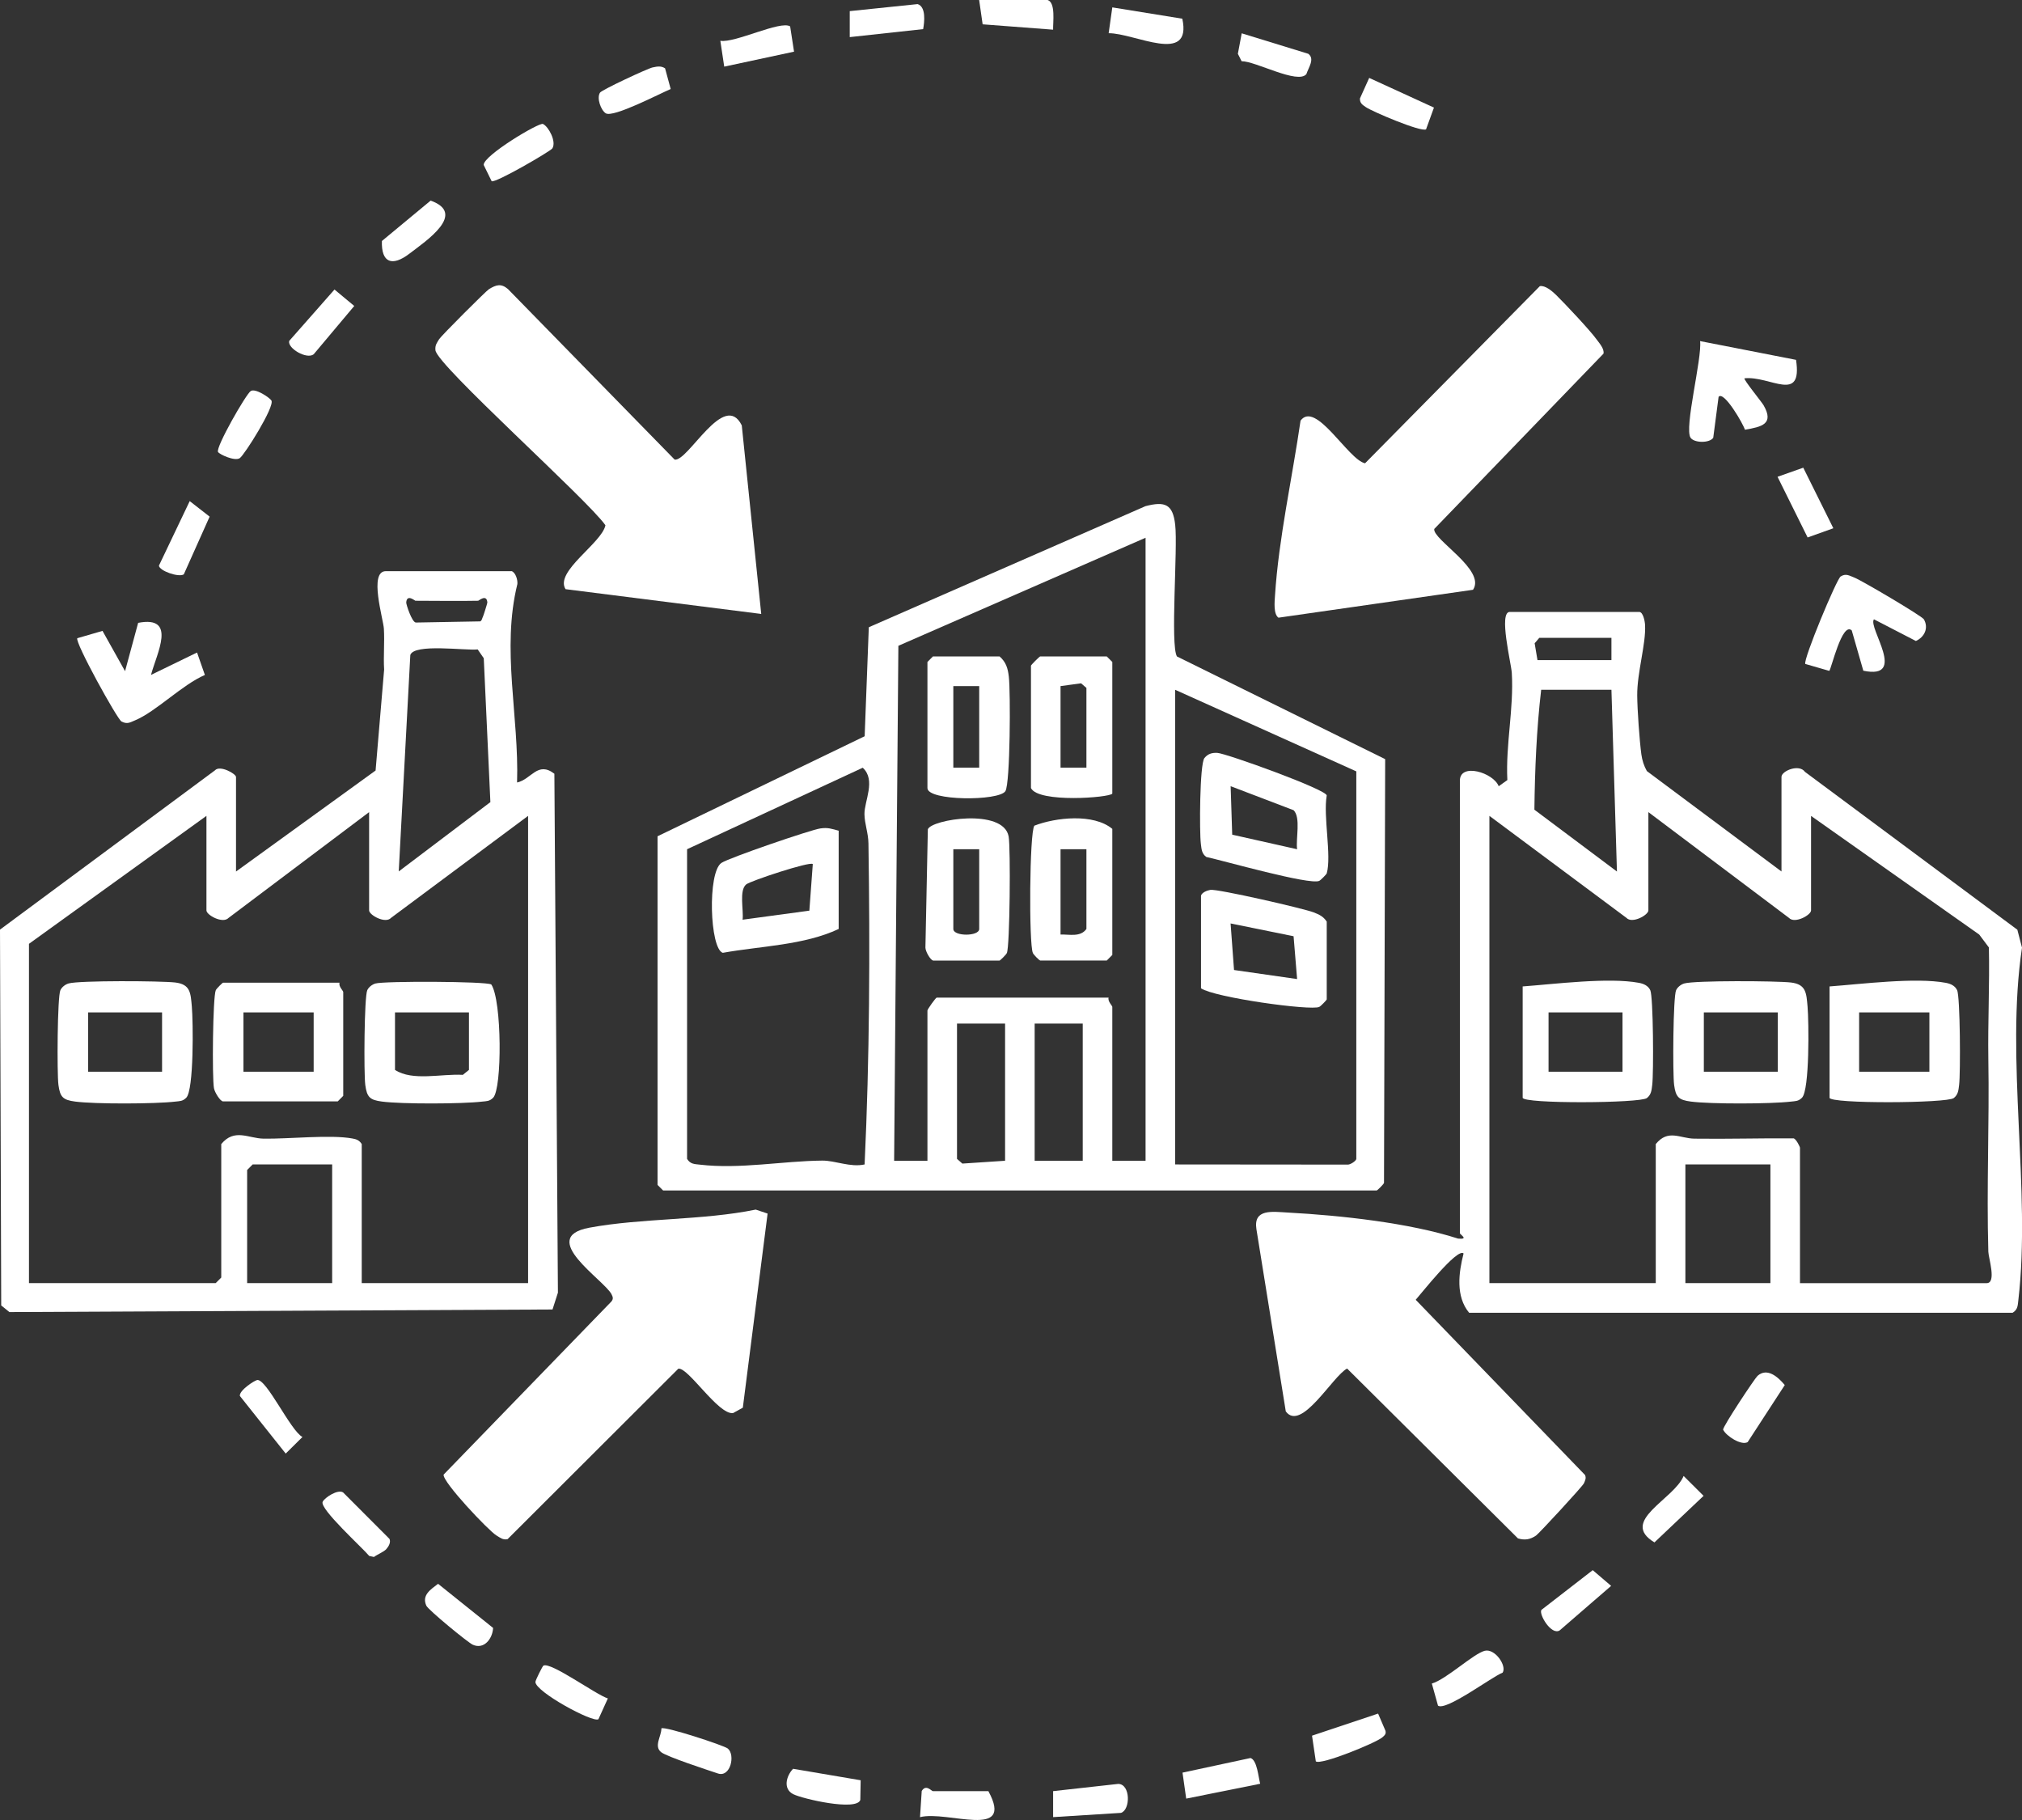 <svg width="40" height="36" viewBox="0 0 40 36" fill="none" xmlns="http://www.w3.org/2000/svg">
<rect x="0" y="0" width="40" height="36" fill="#333333" stroke="none"/>
<path d="M35.242 17.238V15.367C35.242 15.249 35.591 15.104 35.707 15.268L39.908 18.39L40 18.745C39.669 20.947 40.181 23.545 39.928 25.714C39.915 25.821 39.919 25.903 39.814 25.967H29.063C28.793 25.642 28.856 25.173 28.953 24.794C28.831 24.674 28.101 25.606 28.006 25.71L31.356 29.176C31.383 29.239 31.358 29.284 31.334 29.34C31.304 29.404 30.444 30.335 30.386 30.374C30.269 30.453 30.164 30.47 30.029 30.43L26.649 27.07C26.364 27.218 25.742 28.331 25.436 27.918L24.855 24.314C24.79 23.901 25.177 23.969 25.482 23.985C26.527 24.041 27.887 24.19 28.845 24.5C29.068 24.52 28.88 24.421 28.88 24.391V15.442C28.88 15.08 29.545 15.283 29.648 15.552L29.819 15.43C29.784 14.721 29.949 14.019 29.907 13.311C29.896 13.124 29.641 12.104 29.867 12.104H32.427C32.503 12.104 32.539 12.282 32.543 12.36C32.565 12.729 32.384 13.303 32.388 13.757C32.39 14.038 32.433 14.648 32.47 14.921C32.486 15.038 32.521 15.15 32.579 15.252L35.243 17.239L35.242 17.238ZM31.878 12.617H30.451L30.359 12.724L30.415 13.057H31.878V12.617ZM31.878 13.644H30.488C30.397 14.423 30.363 15.226 30.354 16.016L31.987 17.239L31.878 13.644ZM35.827 16.138V18.008C35.827 18.1 35.504 18.278 35.39 18.156L32.609 16.064V18.008C32.609 18.099 32.287 18.279 32.173 18.154L29.464 16.138V25.38H32.755V22.63C33 22.327 33.238 22.52 33.52 22.523C34.174 22.532 34.83 22.512 35.484 22.517C35.533 22.532 35.608 22.683 35.608 22.704V25.381H39.301C39.5 25.381 39.338 24.885 39.334 24.761C39.297 23.492 39.356 22.214 39.334 20.946C39.323 20.211 39.361 19.472 39.345 18.741L39.154 18.486L35.827 16.139L35.827 16.138ZM35.023 23.033H33.341V25.38H35.023V23.033Z" fill="white"/>
<path d="M13.007 16.542L17.105 14.563L17.187 12.407L22.66 10.012C23.048 9.911 23.202 9.973 23.248 10.379C23.302 10.843 23.148 12.765 23.283 12.985L27.402 15.016L27.379 23.399C27.363 23.434 27.246 23.548 27.234 23.548H13.118L13.008 23.438V16.542L13.007 16.542ZM22.662 22.96V10.637L17.772 12.774L17.688 22.961H18.347V19.989C18.347 19.961 18.513 19.733 18.53 19.733H21.931C21.908 19.804 22.004 19.892 22.004 19.916V22.96H22.663H22.662ZM26.831 15.258L23.247 13.644V23.033L26.649 23.036C26.71 23.046 26.831 22.959 26.831 22.923V15.258ZM13.592 16.798V22.923C13.657 23.028 13.738 23.025 13.845 23.037C14.636 23.13 15.486 22.964 16.266 22.957C16.526 22.955 16.819 23.095 17.104 23.033C17.203 20.929 17.212 18.797 17.18 16.685C17.177 16.474 17.104 16.299 17.101 16.104C17.097 15.845 17.334 15.43 17.067 15.186L13.592 16.798ZM19.883 20.246H18.932V22.923L19.038 23.016L19.883 22.96V20.246ZM21.419 20.246H20.468V22.96H21.419V20.246Z" fill="white"/>
<path d="M10.118 11.296C10.199 11.321 10.243 11.467 10.235 11.552C9.916 12.843 10.27 14.167 10.229 15.478C10.513 15.416 10.635 15.049 10.967 15.305L11.037 25.569L10.93 25.902L0.186 25.953L0.024 25.822L0 18.388L4.252 15.238C4.35 15.127 4.669 15.306 4.669 15.369V17.239L7.43 15.241L7.599 13.245C7.583 12.976 7.61 12.705 7.594 12.436C7.583 12.243 7.291 11.298 7.632 11.298H10.119L10.118 11.296ZM9.46 11.883C9.046 11.891 8.631 11.883 8.217 11.883C8.207 11.883 8.048 11.742 8.036 11.918C8.034 11.954 8.146 12.303 8.225 12.314L9.501 12.291C9.537 12.27 9.536 12.229 9.554 12.197C9.564 12.179 9.641 11.933 9.641 11.918C9.629 11.742 9.47 11.883 9.46 11.883ZM7.888 17.237L9.701 15.866L9.57 13.02L9.45 12.846C9.204 12.872 8.193 12.724 8.117 12.956L7.888 17.237H7.888ZM10.447 16.138L7.738 18.154C7.625 18.28 7.302 18.099 7.302 18.008V16.064L4.522 18.156C4.407 18.278 4.084 18.1 4.084 18.008V16.138L0.573 18.669V25.38H4.267L4.377 25.27V22.63C4.639 22.313 4.915 22.518 5.215 22.523C5.71 22.531 6.537 22.439 6.973 22.52C7.055 22.534 7.11 22.557 7.156 22.63V25.38H10.447V16.138ZM6.571 23.033H4.998L4.889 23.143V25.38H6.571V23.033Z" fill="white"/>
<path d="M30.462 5.66C30.568 5.64 30.705 5.759 30.781 5.832C30.956 6.004 31.454 6.532 31.584 6.713C31.64 6.79 31.739 6.897 31.721 6.995L28.373 10.463C28.337 10.671 29.403 11.275 29.14 11.666L25.291 12.218C25.188 12.145 25.215 11.896 25.223 11.775C25.294 10.658 25.567 9.434 25.728 8.32C26.029 7.915 26.67 9.093 27.004 9.164L30.462 5.66H30.462Z" fill="white"/>
<path d="M11.188 11.654C10.967 11.305 11.904 10.745 11.977 10.39C11.626 9.885 8.643 7.225 8.614 6.928C8.604 6.824 8.642 6.785 8.688 6.708C8.723 6.648 9.615 5.754 9.675 5.718C9.813 5.636 9.91 5.599 10.049 5.718L13.346 9.091C13.611 9.137 14.326 7.713 14.674 8.414L15.059 12.144L11.188 11.654Z" fill="white"/>
<path d="M15.185 24.005L14.695 27.844L14.502 27.951C14.21 27.99 13.612 27.039 13.419 27.073L10.041 30.445C9.948 30.465 9.893 30.415 9.821 30.372C9.668 30.281 8.748 29.309 8.776 29.168L12.096 25.743C12.137 25.69 12.125 25.656 12.098 25.602C11.954 25.317 10.617 24.477 11.659 24.284C12.697 24.091 13.898 24.142 14.95 23.926L15.186 24.005H15.185Z" fill="white"/>
<path d="M2.987 13.35L3.898 12.907L4.053 13.351C3.605 13.543 3.087 14.075 2.673 14.248C2.571 14.29 2.517 14.331 2.403 14.271C2.32 14.228 1.476 12.7 1.529 12.624L2.028 12.479L2.474 13.276L2.733 12.32C3.509 12.172 3.1 12.923 2.987 13.35Z" fill="white"/>
<path d="M35.53 7.119C35.661 7.987 35.018 7.429 34.51 7.483C34.484 7.503 34.846 7.944 34.889 8.018C35.1 8.387 34.853 8.443 34.518 8.5C34.493 8.4 34.105 7.723 33.998 7.849L33.892 8.659C33.82 8.767 33.518 8.765 33.444 8.659C33.312 8.471 33.674 7.085 33.632 6.747L35.53 7.118L35.53 7.119Z" fill="white"/>
<path d="M37.071 12.25C36.946 12.411 37.746 13.451 36.861 13.267L36.632 12.47C36.44 12.29 36.226 13.242 36.187 13.27L35.713 13.133C35.666 13.053 36.333 11.453 36.412 11.403C36.518 11.335 36.588 11.389 36.684 11.425C36.818 11.475 38.017 12.182 38.059 12.25C38.157 12.422 38.071 12.601 37.901 12.679L37.071 12.25Z" fill="white"/>
<path d="M19.553 35.43C20.078 36.401 18.739 35.805 18.2 35.944L18.234 35.426C18.319 35.285 18.426 35.429 18.456 35.429H19.553V35.43Z" fill="white"/>
<path d="M18.262 0.576L16.81 0.734V0.22L18.153 0.081C18.322 0.136 18.288 0.434 18.262 0.576Z" fill="white"/>
<path d="M20.724 0C20.887 0.051 20.828 0.445 20.833 0.587L19.439 0.481L19.37 0H20.723L20.724 0Z" fill="white"/>
<path d="M28.447 33.737L28.325 33.301C28.611 33.218 29.15 32.708 29.372 32.653C29.575 32.603 29.812 32.951 29.726 33.085C29.512 33.168 28.604 33.851 28.447 33.738V33.737Z" fill="white"/>
<path d="M34.573 28.525C34.449 28.598 34.15 28.408 34.087 28.279C34.081 28.216 34.715 27.262 34.768 27.215C34.96 27.044 35.175 27.238 35.307 27.397L34.573 28.525V28.525Z" fill="white"/>
<path d="M20.833 35.943V35.429L22.12 35.286C22.366 35.288 22.366 35.797 22.176 35.859L20.833 35.943V35.943Z" fill="white"/>
<path d="M27.262 33.895L27.407 34.233C27.426 34.298 27.389 34.328 27.345 34.366C27.223 34.472 26.127 34.922 26.03 34.84L25.955 34.332L27.262 33.895H27.262Z" fill="white"/>
<path d="M15.631 0.522L15.708 1.022L14.327 1.318L14.25 0.807C14.541 0.855 15.437 0.4 15.631 0.522Z" fill="white"/>
<path d="M9.726 3.584L9.568 3.262C9.563 3.076 10.666 2.416 10.741 2.452C10.854 2.506 11.011 2.802 10.927 2.935C10.889 2.993 9.798 3.627 9.726 3.584Z" fill="white"/>
<path d="M24.929 35.283L23.466 35.577L23.393 35.063L24.738 34.774C24.869 34.815 24.893 35.149 24.929 35.282V35.283Z" fill="white"/>
<path d="M7.645 30.639C7.591 30.699 7.468 30.744 7.398 30.797L7.304 30.777C7.174 30.618 6.318 29.845 6.383 29.706C6.422 29.623 6.684 29.451 6.788 29.521L7.705 30.44C7.735 30.509 7.689 30.588 7.644 30.639L7.645 30.639Z" fill="white"/>
<path d="M30.493 31.844L31.508 31.058L31.872 31.369L30.855 32.249C30.689 32.357 30.436 31.926 30.493 31.844Z" fill="white"/>
<path d="M35.673 9.251L36.268 10.449L35.759 10.631L35.164 9.431L35.673 9.251Z" fill="white"/>
<path d="M17.026 35.214L17.019 35.603C16.946 35.83 15.87 35.58 15.692 35.489C15.486 35.385 15.553 35.129 15.689 34.987L17.026 35.214L17.026 35.214Z" fill="white"/>
<path d="M8.666 31.328L9.755 32.201C9.743 32.415 9.576 32.633 9.353 32.533C9.255 32.489 8.472 31.845 8.434 31.761C8.339 31.553 8.518 31.441 8.666 31.328H8.666Z" fill="white"/>
<path d="M12.915 1.333C12.999 1.315 13.079 1.299 13.157 1.352L13.268 1.761C13.05 1.852 12.13 2.334 11.983 2.241C11.887 2.18 11.8 1.941 11.869 1.833C11.904 1.778 12.811 1.354 12.915 1.332V1.333Z" fill="white"/>
<path d="M10.75 32.947C10.891 32.864 11.797 33.527 12.025 33.595L11.838 34.007C11.725 34.08 10.587 33.46 10.592 33.269C10.593 33.233 10.733 32.956 10.749 32.947H10.75Z" fill="white"/>
<path d="M6.617 5.727L7.008 6.052L6.205 7.008C6.069 7.114 5.684 6.89 5.721 6.744L6.617 5.727Z" fill="white"/>
<path d="M28.367 2.128L28.211 2.558C28.115 2.619 27.146 2.206 27.021 2.12C26.955 2.074 26.898 2.041 26.903 1.947L27.086 1.541L28.367 2.128Z" fill="white"/>
<path d="M23.389 0.37C23.587 1.295 22.442 0.652 21.932 0.657L22.004 0.146L23.389 0.37Z" fill="white"/>
<path d="M24.564 0.659L25.881 1.064C26.015 1.165 25.885 1.336 25.843 1.466C25.674 1.674 24.838 1.208 24.562 1.211L24.488 1.064L24.564 0.659L24.564 0.659Z" fill="white"/>
<path d="M13.084 34.188C13.141 34.138 14.319 34.523 14.397 34.586C14.551 34.712 14.451 35.162 14.203 35.08C13.996 35.011 13.195 34.749 13.08 34.659C12.929 34.541 13.085 34.344 13.084 34.188Z" fill="white"/>
<path d="M3.636 11.361C3.534 11.426 3.151 11.291 3.144 11.188L3.753 9.912L4.147 10.219L3.636 11.361Z" fill="white"/>
<path d="M8.519 3.968C9.237 4.225 8.438 4.759 8.1 5.017C7.762 5.276 7.54 5.203 7.555 4.767L8.519 3.968Z" fill="white"/>
<path d="M5.086 27.297C5.272 27.267 5.746 28.298 5.983 28.424L5.652 28.752L4.745 27.612C4.73 27.502 5.034 27.306 5.086 27.298V27.297Z" fill="white"/>
<path d="M4.313 8.94C4.262 8.851 4.867 7.794 4.96 7.735C5.054 7.675 5.333 7.865 5.369 7.922C5.441 8.037 4.834 9.004 4.742 9.063C4.64 9.128 4.34 8.987 4.313 8.94Z" fill="white"/>
<path d="M33.306 29.195L33.701 29.588L32.729 30.509C32.027 30.086 33.112 29.662 33.306 29.195Z" fill="white"/>
<path d="M33.319 19.453C33.529 19.392 35.143 19.401 35.429 19.434C35.731 19.47 35.734 19.643 35.758 19.912C35.783 20.204 35.801 21.561 35.647 21.714C35.574 21.786 35.519 21.779 35.429 21.79C35.029 21.837 33.841 21.841 33.447 21.789C33.208 21.757 33.15 21.702 33.118 21.459C33.088 21.233 33.097 19.711 33.158 19.585C33.188 19.523 33.254 19.472 33.319 19.453H33.319ZM35.169 20.026H33.706V21.199H35.169V20.026Z" fill="white"/>
<path d="M36.193 21.713V19.512C36.819 19.466 37.895 19.328 38.495 19.441C38.588 19.459 38.673 19.496 38.716 19.585C38.778 19.712 38.785 21.234 38.756 21.46C38.743 21.562 38.739 21.65 38.65 21.72C38.52 21.823 36.192 21.837 36.192 21.713H36.193ZM38.168 20.026H36.778V21.199H38.168V20.026Z" fill="white"/>
<path d="M30.122 21.713V19.512C30.748 19.466 31.824 19.328 32.424 19.441C32.517 19.459 32.602 19.496 32.646 19.585C32.707 19.712 32.714 21.234 32.685 21.46C32.672 21.562 32.668 21.65 32.579 21.72C32.449 21.823 30.122 21.837 30.122 21.713H30.122ZM32.097 20.026H30.634V21.199H32.097V20.026Z" fill="white"/>
<path d="M22.004 15.698C21.953 15.778 20.54 15.887 20.395 15.588V13.167C20.395 13.154 20.564 12.984 20.578 12.984H21.894L22.004 13.094V15.698ZM21.492 15.184V13.607L21.386 13.516L20.98 13.571V15.184H21.492Z" fill="white"/>
<path d="M19.773 12.984C19.903 13.096 19.938 13.221 19.957 13.386C19.992 13.679 19.986 15.493 19.889 15.649C19.763 15.848 18.347 15.845 18.347 15.588V13.094L18.456 12.984H19.773ZM19.371 13.571H18.859V15.184H19.371V13.571Z" fill="white"/>
<path d="M20.578 18.999C20.553 18.992 20.448 18.885 20.433 18.851C20.352 18.676 20.365 16.467 20.462 16.332C20.885 16.168 21.633 16.087 22.004 16.395V18.889L21.895 18.999H20.578H20.578ZM21.492 16.798H20.98V18.485C21.157 18.48 21.373 18.541 21.492 18.375V16.798Z" fill="white"/>
<path d="M18.456 18.999C18.401 18.982 18.309 18.821 18.307 18.745L18.355 16.404C18.422 16.208 19.848 15.979 19.953 16.544C19.994 16.764 19.978 18.723 19.918 18.851C19.902 18.886 19.785 19 19.773 19H18.456V18.999ZM19.371 16.798H18.859V18.375C18.859 18.525 19.371 18.525 19.371 18.375V16.798Z" fill="white"/>
<path d="M26.246 17.275C26.24 17.295 26.127 17.41 26.097 17.424C25.91 17.511 24.205 17.025 23.864 16.951C23.771 16.885 23.769 16.792 23.756 16.692C23.726 16.461 23.732 15.116 23.826 14.995C23.894 14.911 23.974 14.887 24.08 14.892C24.253 14.9 26.246 15.618 26.246 15.735C26.173 16.142 26.345 16.925 26.246 17.276V17.275ZM25.66 16.798C25.631 16.589 25.737 16.17 25.59 16.026L24.345 15.551L24.376 16.51L25.66 16.798Z" fill="white"/>
<path d="M23.759 17.715C23.779 17.652 23.877 17.614 23.944 17.602C24.083 17.579 25.78 17.967 25.988 18.047C26.099 18.091 26.176 18.125 26.246 18.229V19.769C26.246 19.779 26.13 19.902 26.097 19.917C25.932 19.996 24.031 19.733 23.759 19.549V17.715ZM25.66 19.366L25.59 18.519L24.344 18.266L24.412 19.187L25.66 19.366Z" fill="white"/>
<path d="M16.591 16.431V18.375C15.907 18.698 15.046 18.712 14.298 18.847C14.041 18.764 13.993 17.256 14.271 17.069C14.418 16.969 16.02 16.419 16.226 16.387C16.376 16.364 16.453 16.394 16.592 16.432L16.591 16.431ZM16.078 17.091C16.022 17.035 14.845 17.424 14.761 17.494C14.617 17.614 14.714 18.004 14.69 18.192L16.011 18.013L16.079 17.092L16.078 17.091Z" fill="white"/>
<path d="M1.356 19.453C1.566 19.392 3.181 19.401 3.467 19.434C3.769 19.47 3.771 19.643 3.795 19.912C3.821 20.204 3.838 21.561 3.684 21.714C3.611 21.786 3.557 21.779 3.467 21.79C3.066 21.837 1.878 21.841 1.485 21.789C1.246 21.757 1.188 21.702 1.156 21.459C1.126 21.233 1.134 19.711 1.195 19.585C1.225 19.523 1.291 19.472 1.357 19.453H1.356ZM3.206 20.026H1.744V21.199H3.206V20.026Z" fill="white"/>
<path d="M6.717 19.439C6.694 19.511 6.79 19.598 6.79 19.622V21.676L6.681 21.786H4.413C4.358 21.786 4.248 21.608 4.233 21.527C4.194 21.325 4.209 19.715 4.269 19.586C4.285 19.552 4.401 19.438 4.413 19.438H6.717V19.439ZM6.205 20.026H4.816V21.199H6.205V20.026Z" fill="white"/>
<path d="M7.427 19.454C7.598 19.403 9.623 19.41 9.719 19.473C9.93 19.788 9.935 21.535 9.755 21.714C9.682 21.786 9.628 21.78 9.538 21.79C9.137 21.837 7.949 21.841 7.555 21.789C7.316 21.758 7.258 21.702 7.226 21.459C7.196 21.233 7.205 19.711 7.266 19.585C7.296 19.523 7.362 19.473 7.427 19.454H7.427ZM9.277 20.026H7.814V21.163C8.162 21.391 8.737 21.235 9.156 21.261L9.277 21.163V20.026Z" fill="white"/>
</svg>
